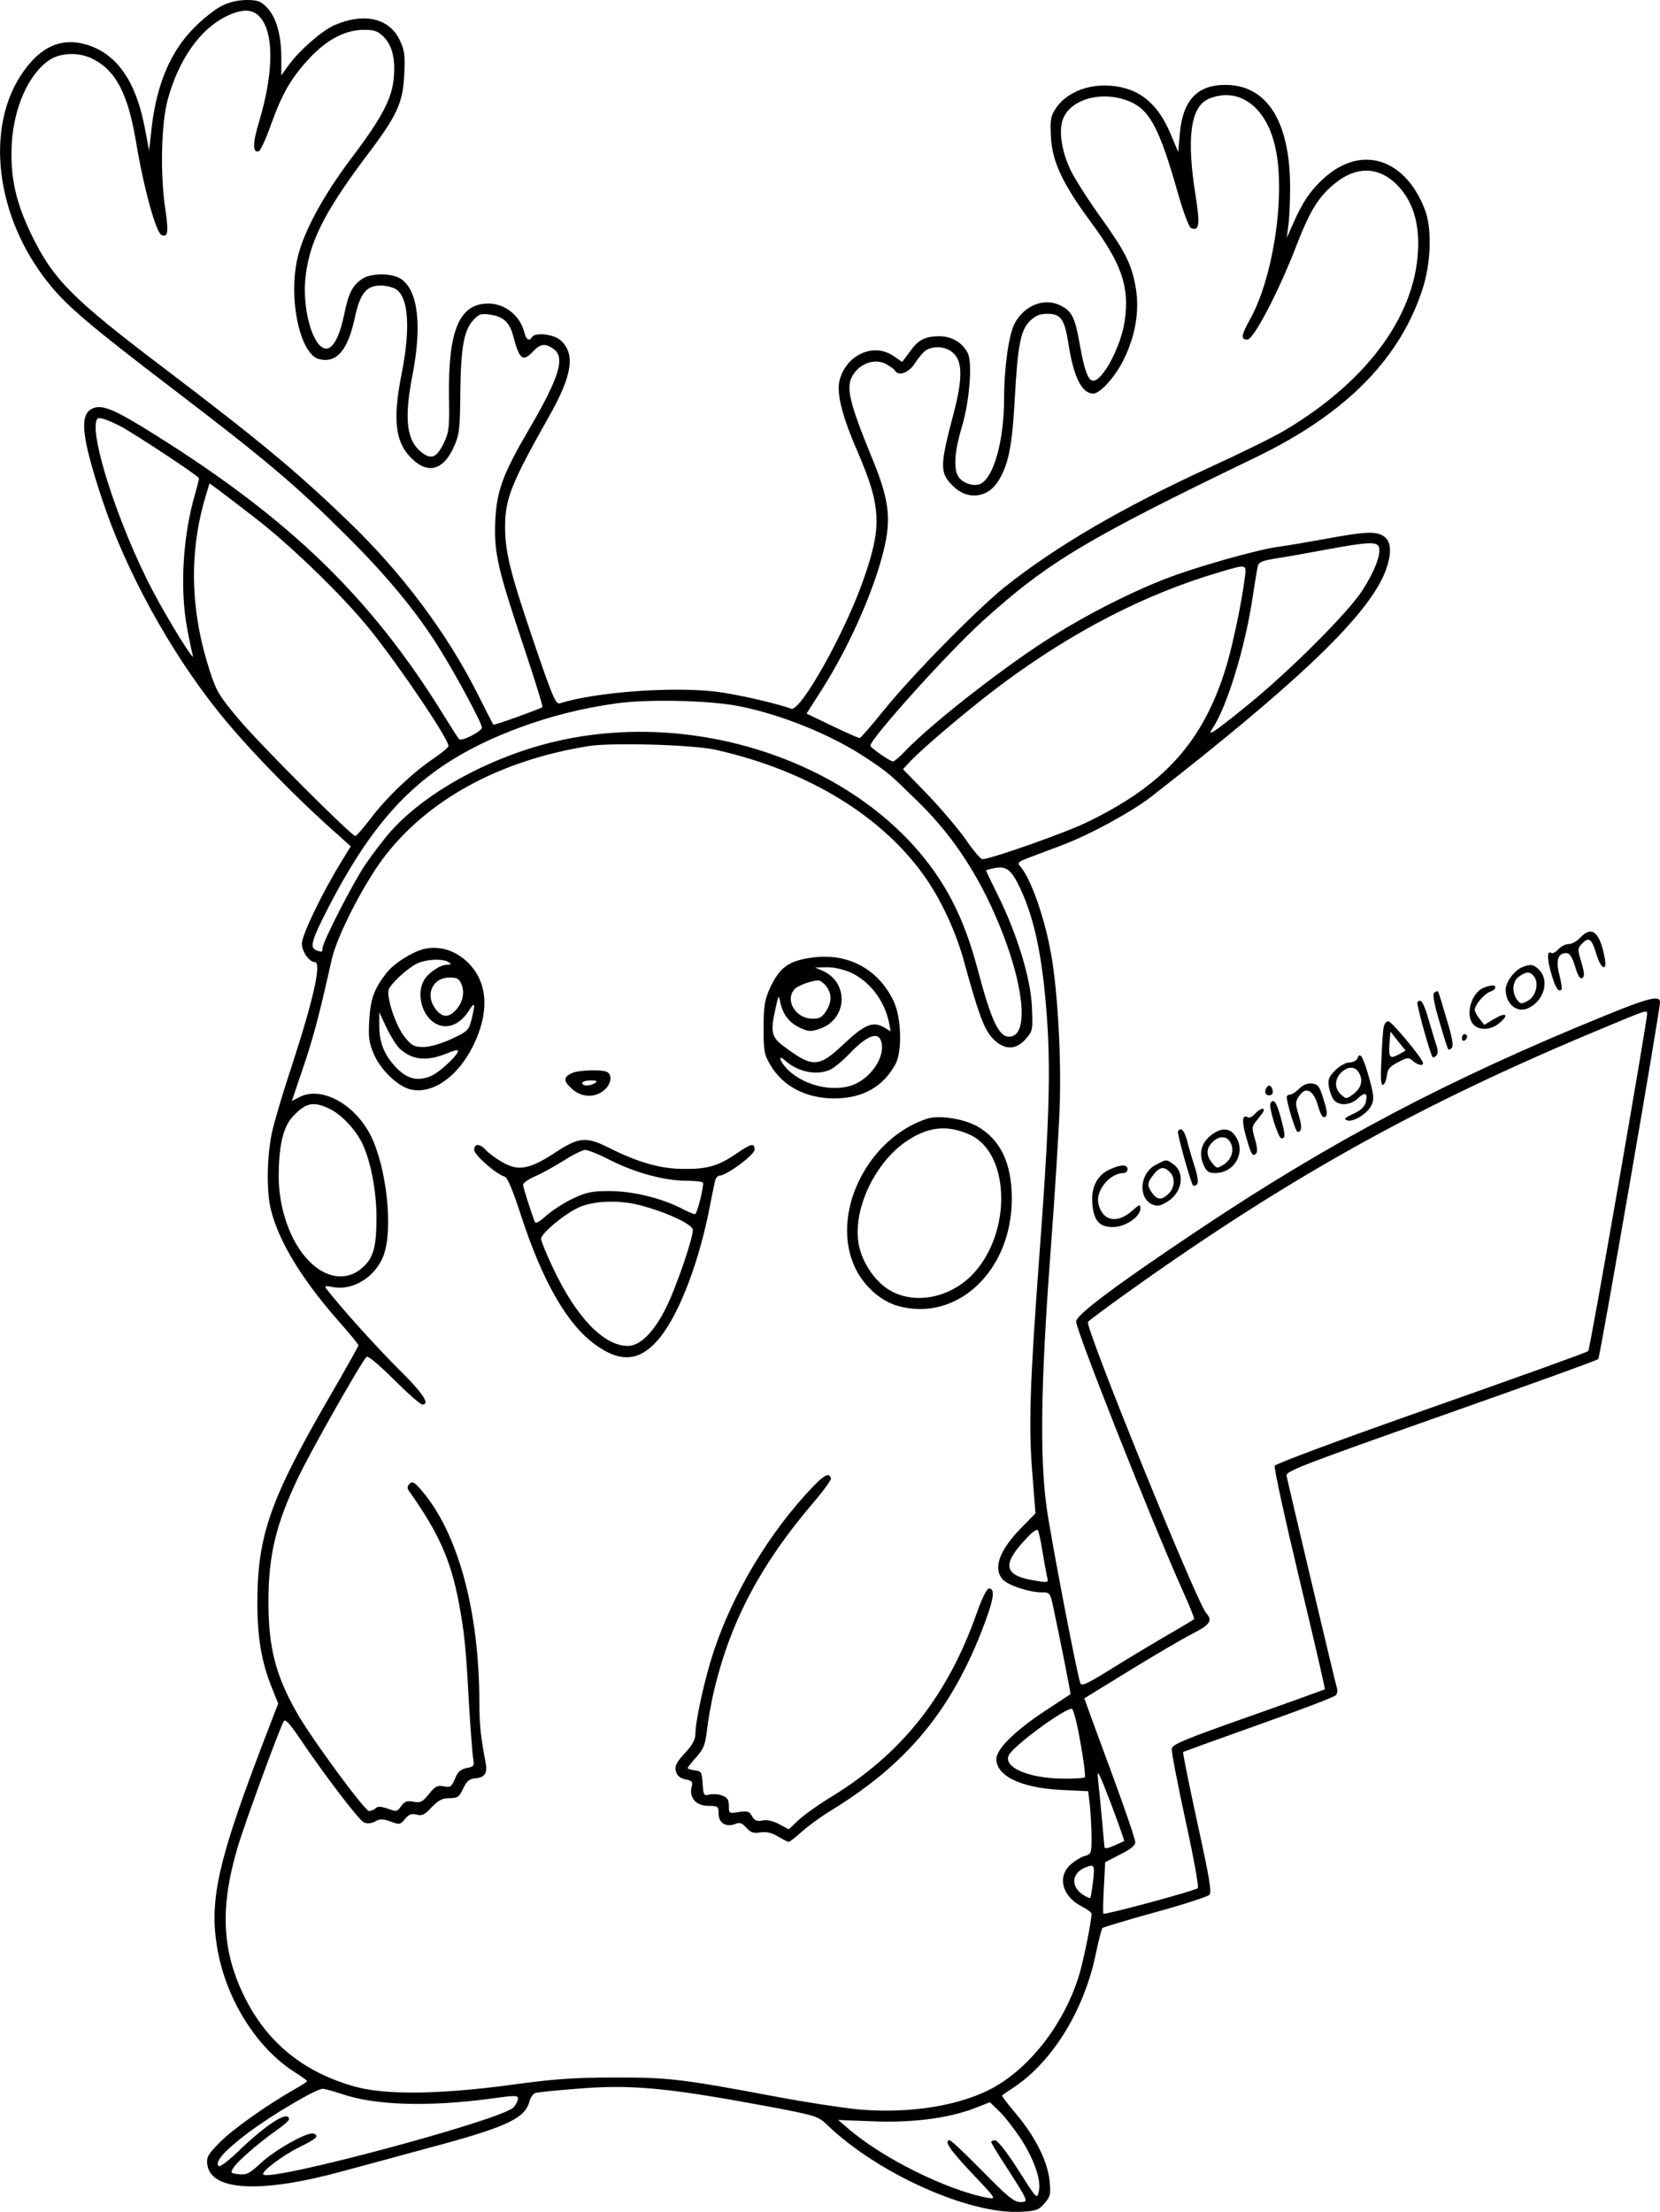 <?xml version="1.0" encoding="UTF-8"?>
<svg xmlns="http://www.w3.org/2000/svg" version="1.0" viewBox="0 0 645.358 859.824" preserveAspectRatio="xMidYMid meet">
  <g transform="translate(-568.642,1171.999) scale(0.1,-0.1)" fill="#000000" stroke="none">
    <path d="M6550 11698 c-25 -12 -72 -49 -106 -83 -96 -95 -152 -228 -170 -410 l-8 -70 -18 95 c-35 178 -110 283 -227 317 -96 28 -177 -8 -247 -110 -147 -213 -105 -559 99 -815 70 -89 159 -165 496 -422 350 -267 468 -367 662 -560 162 -161 277 -301 364 -441 68 -109 165 -291 165 -307 0 -15 -80 -56 -89 -45 -4 4 -34 51 -66 103 -279 449 -592 752 -1116 1080 -159 100 -206 119 -243 102 -52 -23 -43 -109 37 -352 90 -274 263 -591 455 -830 110 -137 298 -331 470 -482 l42 -38 -41 -67 c-72 -118 -149 -278 -149 -311 0 -31 29 -72 50 -72 28 0 -5 -146 -90 -406 -33 -99 -67 -214 -76 -255 -20 -94 -22 -228 -5 -299 31 -128 125 -281 280 -454 33 -38 61 -72 61 -76 0 -3 -52 -96 -116 -206 -227 -392 -277 -535 -277 -794 0 -136 16 -230 56 -330 l25 -62 -60 -156 c-173 -453 -208 -607 -178 -789 32 -199 152 -393 302 -488 27 -17 48 -32 48 -35 0 -3 -22 -17 -49 -32 -105 -60 -236 -152 -288 -204 -46 -46 -54 -59 -51 -85 10 -107 208 -117 531 -28 59 16 201 54 314 85 319 85 391 118 408 186 4 15 14 29 23 32 10 3 80 10 157 16 212 18 352 5 740 -67 191 -36 201 -39 235 -71 196 -190 552 -350 754 -340 61 3 71 7 93 33 23 26 25 35 20 86 -7 75 -54 170 -129 260 -33 39 -58 72 -56 73 2 2 23 17 49 34 150 101 272 302 316 519 11 51 22 95 25 98 3 3 95 31 204 61 110 30 205 61 212 68 10 10 1 63 -47 282 -32 148 -57 271 -55 273 2 2 135 50 295 107 161 57 296 108 300 115 4 7 6 17 4 23 -6 17 -193 808 -197 830 -3 17 71 45 601 232 332 117 607 216 611 221 7 8 240 1354 240 1387 0 28 -43 18 -216 -53 -609 -248 -1064 -488 -1584 -836 -320 -214 -470 -327 -470 -352 0 -35 295 -780 412 -1041 28 -62 49 -114 47 -116 -2 -2 -53 -33 -114 -68 -60 -35 -158 -94 -217 -131 -89 -55 -108 -63 -112 -49 -18 60 -119 589 -132 692 -25 191 -21 475 15 960 17 228 34 492 37 585 7 185 -7 445 -32 589 -24 142 -79 300 -121 348 -13 14 -9 18 39 36 29 11 84 32 122 46 107 40 274 131 348 189 557 434 819 683 900 852 35 76 38 137 6 159 -31 22 -73 20 -224 -8 -71 -13 -154 -27 -184 -31 -81 -10 -328 -80 -448 -127 -130 -51 -295 -134 -430 -219 -178 -110 -475 -341 -581 -453 -19 -20 -38 -36 -43 -36 -11 0 -87 53 -88 61 -1 26 304 365 438 486 253 228 397 315 1062 636 354 171 566 389 651 667 29 98 32 225 5 295 -77 201 -249 254 -394 121 -51 -47 -80 -89 -117 -172 l-26 -59 6 48 c4 27 7 93 7 147 0 257 -89 400 -252 400 -110 0 -166 -61 -177 -191 l-6 -70 -30 71 c-40 96 -97 154 -173 176 -107 31 -221 -1 -272 -76 -21 -31 -23 -44 -20 -110 4 -96 45 -184 153 -330 122 -165 153 -253 134 -387 -14 -99 -85 -233 -123 -233 -19 0 -34 41 -51 137 -19 109 -31 134 -77 156 -63 31 -141 -1 -178 -72 -22 -45 -40 -171 -40 -291 0 -159 -39 -303 -90 -330 -26 -14 -75 2 -90 31 -17 31 -11 102 16 190 30 101 42 251 22 288 -22 41 -63 64 -111 64 -56 -1 -81 -14 -115 -62 l-28 -38 -34 23 c-76 53 -182 6 -209 -92 -14 -49 8 -139 69 -279 92 -213 96 -291 24 -496 -72 -208 -246 -518 -282 -504 -53 20 -205 55 -289 66 -170 21 -471 -1 -610 -45 -16 -5 -28 23 -101 237 -91 268 -112 350 -112 448 0 111 24 170 173 434 89 158 101 241 42 293 -27 23 -98 31 -110 12 -11 -18 -23 -11 -30 17 -16 66 -75 113 -140 113 -113 0 -157 -104 -153 -365 2 -117 0 -135 -20 -177 -27 -55 -47 -65 -82 -40 -63 46 -74 129 -40 304 38 195 21 330 -45 374 -35 23 -114 23 -149 1 -39 -26 -54 -55 -71 -137 -18 -87 -43 -135 -70 -135 -49 0 -92 140 -82 265 12 141 70 259 233 477 125 164 147 212 152 325 4 75 1 93 -18 133 -41 85 -139 107 -254 57 -50 -23 -134 -96 -178 -156 l-28 -39 0 70 c0 87 -20 157 -56 194 -23 24 -36 29 -78 29 -32 0 -68 -8 -96 -22z m156 -56 c46 -67 41 -217 -12 -394 -26 -85 -26 -124 -1 -116 6 3 28 49 47 104 44 121 77 179 148 256 68 73 137 110 208 112 42 1 57 -4 78 -23 35 -33 49 -82 44 -155 -5 -85 -43 -159 -167 -323 -106 -141 -181 -278 -206 -378 -40 -158 6 -382 82 -401 67 -17 111 33 138 157 21 99 45 129 102 129 21 0 48 -7 60 -15 48 -33 55 -152 22 -322 -39 -194 -26 -282 51 -347 58 -48 113 -28 151 57 21 46 24 69 25 210 2 177 14 244 51 283 21 23 30 26 64 21 51 -7 76 -29 90 -81 25 -95 38 -105 79 -61 27 29 47 31 78 9 47 -33 24 -110 -99 -320 -97 -166 -121 -232 -127 -345 -6 -125 9 -190 109 -488 43 -129 77 -237 74 -240 -7 -6 -188 -72 -191 -68 -1 1 -29 57 -63 124 -121 238 -293 467 -502 668 -204 196 -336 306 -723 600 -351 266 -423 340 -506 510 -63 130 -84 226 -78 354 8 144 66 274 147 328 44 29 117 31 170 3 88 -45 135 -135 166 -320 30 -181 78 -355 100 -364 25 -9 27 12 14 102 -20 132 -16 330 9 423 42 155 124 273 225 324 70 35 114 31 143 -13z m3386 -323 c68 -35 106 -111 173 -347 22 -77 44 -136 52 -139 32 -12 35 13 18 124 -37 228 -20 349 51 379 115 48 223 -29 258 -187 41 -178 -5 -499 -95 -665 -38 -68 -40 -84 -13 -84 24 0 121 185 190 364 49 127 81 182 136 231 90 81 182 82 258 4 53 -55 80 -130 80 -225 0 -266 -189 -531 -519 -727 -43 -26 -174 -90 -292 -144 -341 -157 -596 -306 -794 -463 -109 -87 -360 -342 -470 -478 -49 -61 -93 -111 -96 -111 -4 -1 -52 21 -107 47 l-100 48 60 94 c118 185 223 434 250 588 16 94 4 167 -52 303 -99 242 -109 292 -70 342 30 38 81 52 119 33 16 -9 33 -20 36 -26 15 -24 55 -10 80 30 13 21 33 44 44 50 34 18 80 12 106 -15 34 -33 33 -102 -1 -231 -54 -205 -55 -232 -3 -283 54 -55 132 -48 173 14 42 63 57 137 67 315 12 221 23 275 59 312 22 21 38 28 69 28 52 0 66 -21 81 -115 20 -130 52 -195 97 -195 26 0 84 64 117 130 47 94 63 191 48 281 -16 92 -40 140 -139 278 -46 64 -97 144 -114 179 -36 74 -48 157 -29 202 34 82 169 111 272 59z m-3939 -1255 c52 -27 307 -195 307 -203 0 -4 -6 -30 -14 -57 -49 -167 -61 -370 -32 -527 9 -48 19 -95 22 -105 11 -35 -95 136 -154 248 -137 259 -256 632 -216 673 7 6 37 -4 87 -29z m526 -358 c141 -109 345 -307 448 -436 116 -145 303 -422 303 -450 0 -5 -27 -28 -60 -50 -82 -56 -179 -148 -242 -231 -29 -38 -56 -69 -60 -69 -15 0 -377 362 -454 455 -76 90 -87 109 -113 190 -75 233 -80 457 -16 673 l16 53 37 -27 c20 -15 84 -64 141 -108z m4368 -112 c10 -26 -16 -95 -64 -169 -56 -87 -284 -315 -451 -450 -132 -107 -156 -122 -130 -84 55 84 124 309 153 499 9 58 18 115 21 127 3 18 15 23 76 33 40 6 129 22 198 35 153 28 189 30 197 9z m-522 -126 c-12 -93 -45 -251 -71 -338 -88 -291 -240 -461 -543 -607 -84 -41 -375 -143 -405 -143 -7 0 -37 35 -66 78 -30 42 -97 121 -149 175 l-94 97 29 31 c53 56 236 210 351 296 279 208 560 353 848 438 112 33 108 34 100 -27z m-1966 -493 c168 -33 369 -115 505 -208 79 -53 84 -58 195 -167 142 -139 247 -305 327 -512 86 -223 97 -398 24 -398 -41 0 -70 62 -125 270 -43 161 -101 287 -185 398 -297 395 -890 598 -1421 487 -261 -54 -527 -195 -670 -353 -28 -31 -73 -90 -101 -131 -49 -72 -168 -304 -168 -328 0 -15 -2 -15 -24 -7 -27 10 -18 40 49 170 201 388 390 565 745 697 117 43 240 74 368 92 121 18 364 13 481 -10z m-89 -170 c361 -81 655 -262 820 -505 60 -88 116 -211 145 -320 55 -200 77 -261 110 -296 44 -47 92 -47 130 -2 27 31 27 35 23 128 -6 112 -58 280 -133 432 -25 50 -45 92 -45 94 0 2 16 6 35 10 45 8 64 -8 98 -80 60 -127 92 -295 107 -556 10 -194 3 -398 -35 -900 -35 -475 -40 -638 -25 -819 l12 -154 -55 -56 c-86 -88 -111 -158 -72 -201 21 -23 103 -50 151 -50 31 0 33 -2 44 -52 28 -131 70 -342 68 -344 -2 -1 -45 -30 -96 -63 -120 -79 -192 -150 -192 -189 0 -66 97 -112 251 -120 l106 -5 7 -60 c3 -33 6 -88 6 -122 0 -58 -2 -63 -24 -69 -14 -3 -38 -18 -55 -32 -56 -47 -36 -126 41 -165 21 -11 38 -23 38 -28 0 -31 -34 -197 -52 -251 -58 -178 -181 -339 -322 -421 -127 -73 -328 -107 -532 -89 -62 6 -207 28 -323 50 -361 68 -419 75 -626 74 -152 0 -233 -5 -405 -29 -277 -37 -485 -39 -601 -7 -194 53 -335 164 -423 332 -97 185 -107 358 -36 598 27 92 161 457 179 490 6 11 20 -3 61 -63 98 -145 231 -320 251 -329 13 -6 27 -5 43 3 19 11 31 11 61 0 35 -13 38 -12 56 10 15 18 25 22 45 17 21 -6 32 0 59 29 26 27 41 35 69 35 32 0 38 5 53 37 14 30 24 38 47 40 36 3 48 19 41 58 -19 98 -25 150 -25 235 0 359 -84 665 -227 829 -25 29 -34 34 -44 23 -9 -8 -10 -17 -4 -26 115 -161 164 -270 195 -435 22 -117 28 -176 40 -401 6 -96 13 -189 16 -206 5 -29 3 -32 -26 -37 -23 -5 -34 -15 -45 -42 -13 -31 -18 -34 -44 -29 -24 5 -33 0 -57 -30 -25 -31 -33 -35 -60 -30 -26 5 -35 1 -48 -17 -15 -22 -18 -22 -52 -10 -26 9 -39 10 -47 2 -6 -6 -18 -11 -26 -11 -17 1 -225 283 -281 383 -82 144 -110 253 -110 430 0 181 29 302 115 482 47 100 244 447 266 470 6 6 45 -27 107 -88 53 -53 103 -97 110 -97 32 0 3 44 -89 135 -86 85 -229 244 -279 309 -14 18 -13 19 19 13 78 -16 166 38 198 121 39 101 13 344 -50 469 -63 123 -192 192 -277 148 l-29 -15 45 133 c40 118 63 207 110 417 20 90 121 287 199 392 172 229 454 383 802 438 91 14 406 5 493 -15z m3620 -1026 c0 -30 -222 -1305 -229 -1311 -4 -5 -278 -103 -610 -220 -364 -128 -605 -218 -609 -226 -3 -9 40 -206 96 -440 56 -234 101 -427 99 -429 -2 -1 -136 -50 -298 -107 -241 -85 -295 -107 -297 -123 -2 -11 22 -136 53 -278 31 -141 53 -261 48 -265 -11 -10 -362 -105 -367 -99 -2 2 -1 48 2 102 l5 98 58 30 c41 20 59 35 59 48 0 11 -39 125 -86 253 -47 128 -92 249 -99 270 l-13 36 174 107 c96 59 205 123 244 143 71 36 82 52 56 81 -37 41 -472 1113 -460 1132 3 5 73 57 157 117 623 445 1140 733 1852 1028 165 69 165 69 165 53z m-5125 -368 c49 -22 110 -88 134 -145 31 -71 51 -181 51 -278 0 -118 -12 -159 -56 -197 -60 -53 -143 -41 -210 31 -69 72 -114 201 -114 323 0 121 17 193 54 234 51 54 79 61 141 32z m2774 -1721 c7 -41 15 -86 18 -99 6 -23 5 -24 -43 -16 -126 19 -136 62 -35 167 19 21 38 35 42 30 3 -4 12 -41 18 -82z m148 -745 c13 -71 20 -131 17 -134 -3 -3 -42 -6 -87 -5 -133 1 -233 45 -208 92 21 39 223 186 245 179 6 -2 21 -61 33 -132z m170 -382 c-2 -1 -20 -9 -40 -18 -28 -12 -37 -12 -37 -3 -1 15 -17 191 -25 263 -4 42 3 27 50 -95 30 -79 53 -145 52 -147z m-121 -155 c-4 -35 -9 -64 -11 -66 -2 -2 -15 4 -29 13 -48 32 -43 84 9 105 36 15 38 11 31 -52z m-2924 -827 c133 -46 340 -52 591 -18 85 12 97 12 97 -1 0 -9 -8 -24 -17 -34 -43 -48 -945 -290 -973 -261 -10 10 75 74 138 105 69 34 81 45 58 54 -22 9 -149 -62 -206 -115 -44 -41 -55 -46 -85 -43 -33 4 -34 5 -19 28 18 26 95 93 167 144 26 18 47 37 47 41 0 37 -82 -14 -192 -119 -49 -47 -79 -69 -83 -61 -12 18 26 60 117 129 94 70 263 170 289 170 9 0 41 -9 71 -19z m2639 -169 c54 -81 85 -168 74 -210 -8 -32 -3 -38 -95 106 -33 50 -66 92 -75 92 -8 0 -15 -3 -15 -7 0 -3 26 -47 59 -97 88 -137 87 -136 53 -136 -23 0 -50 22 -146 120 -65 66 -122 120 -127 120 -25 0 0 -37 87 -129 92 -97 95 -101 62 -95 -159 29 -415 156 -548 273 l-35 30 130 -5 c152 -7 295 11 396 49 l64 25 33 -32 c19 -17 56 -64 83 -104z M7335 8031 c-46 -11 -117 -56 -146 -93 -48 -62 -62 -100 -67 -183 -4 -68 -1 -89 18 -133 27 -63 97 -129 147 -138 85 -16 180 52 239 171 61 124 58 235 -9 311 -49 56 -117 80 -182 65z m95 -51 c12 -8 12 -10 -5 -10 -27 0 -76 -33 -91 -62 -28 -50 -9 -129 38 -162 46 -32 102 -13 139 48 22 35 24 24 8 -39 -10 -40 -15 -45 -78 -74 -41 -19 -84 -31 -109 -31 -34 0 -45 5 -70 36 -38 45 -77 166 -63 191 14 26 71 78 106 96 34 18 102 22 125 7z m51 -87 c13 -34 4 -71 -23 -100 -28 -30 -52 -29 -77 3 -44 56 -14 124 54 124 29 0 37 -5 46 -27z m-240 -250 c50 -45 106 -50 188 -16 18 8 35 12 37 10 10 -10 -70 -87 -107 -101 -55 -22 -97 -8 -144 47 -39 46 -55 91 -54 157 l0 45 28 -60 c16 -33 39 -70 52 -82z M8848 7998 c-96 -12 -131 -38 -170 -123 -18 -41 -23 -68 -23 -150 0 -91 2 -104 27 -146 49 -83 139 -129 250 -129 109 1 188 45 236 134 26 48 23 177 -6 241 -58 126 -177 191 -314 173z m147 -59 c74 -35 131 -110 148 -196 l6 -32 -27 16 c-43 24 -75 10 -157 -67 -96 -91 -120 -91 -232 -7 -48 36 -52 56 -31 149 11 52 12 52 18 21 11 -48 34 -78 76 -98 34 -16 42 -16 78 -4 107 37 114 179 11 225 l-30 13 48 1 c28 0 65 -9 92 -21z m-102 -46 c27 -30 29 -65 7 -100 -16 -27 -26 -33 -55 -33 -63 0 -107 68 -72 112 10 15 61 34 93 37 6 1 18 -7 27 -16z m220 -224 c14 -52 -31 -127 -96 -160 -76 -39 -200 -14 -268 53 -31 31 -41 62 -11 36 52 -47 129 -61 180 -34 15 8 45 33 67 56 72 76 117 93 128 49z M7914 7550 c-38 -15 -39 -31 -5 -62 38 -34 87 -37 125 -7 29 23 35 63 10 73 -23 9 -105 6 -130 -4z m86 -40 c-20 -13 -50 -13 -50 0 0 6 15 10 33 10 24 0 28 -3 17 -10z M9290 7371 c-223 -73 -367 -349 -289 -556 30 -81 100 -149 174 -171 230 -66 445 134 445 416 0 140 -45 232 -137 283 -54 29 -148 43 -193 28z m169 -63 c147 -69 162 -354 27 -521 -86 -108 -236 -144 -340 -83 -52 30 -100 96 -117 161 -36 131 49 327 179 417 86 59 162 67 251 26z M7844 7239 c-99 -65 -144 -73 -206 -36 -24 14 -52 34 -62 46 -24 26 -46 27 -46 1 0 -19 83 -93 118 -104 12 -4 31 -50 65 -154 82 -251 177 -418 285 -497 96 -71 169 -68 240 9 78 84 157 281 202 496 11 58 23 115 26 128 2 12 11 22 18 22 27 0 136 81 136 101 0 27 -13 24 -70 -15 -70 -48 -113 -61 -205 -60 -89 0 -174 24 -287 80 -93 47 -119 45 -214 -17z m217 -30 c98 -49 210 -79 296 -79 34 0 63 -4 63 -8 0 -29 -24 -122 -32 -122 -5 0 -31 11 -57 25 -79 39 -187 65 -276 65 -68 0 -90 -5 -141 -29 -34 -16 -80 -46 -103 -66 -29 -26 -42 -33 -46 -24 -21 58 -45 134 -45 144 0 6 21 21 48 33 26 11 76 39 111 61 36 23 73 41 83 41 10 0 55 -18 99 -41z m113 -174 c104 -27 206 -75 206 -96 0 -34 -61 -212 -100 -294 -48 -100 -103 -157 -153 -157 -94 0 -202 113 -292 306 -25 53 -45 102 -45 110 0 23 101 105 155 126 61 23 151 25 229 5z M8849 5943 c-169 -176 -312 -413 -388 -643 -34 -102 -71 -269 -71 -319 0 -23 -11 -44 -41 -76 -33 -36 -40 -50 -35 -70 5 -18 15 -27 37 -32 26 -5 30 -9 24 -30 -10 -41 18 -73 65 -73 38 0 40 -2 40 -30 0 -36 28 -54 63 -41 20 8 28 5 45 -14 17 -19 28 -23 55 -18 23 3 43 -1 68 -16 19 -11 37 -21 42 -21 4 0 26 18 50 39 23 21 80 63 127 91 280 174 448 375 570 682 50 128 58 173 31 173 -8 0 -27 -38 -47 -95 -114 -323 -291 -547 -566 -715 -51 -31 -109 -73 -129 -92 l-36 -34 -38 20 c-24 13 -48 18 -65 14 -22 -4 -31 0 -40 17 -10 19 -17 21 -51 16 -38 -6 -39 -6 -39 24 0 24 -6 33 -26 40 -14 6 -36 7 -49 4 -22 -6 -24 -3 -27 43 -3 44 -5 48 -30 51 -16 2 -28 6 -28 9 0 3 15 22 34 43 28 32 34 47 41 105 4 37 17 111 30 164 64 263 182 484 382 718 41 48 72 91 70 96 -7 23 -24 15 -68 -30z M11830 8075 c-13 -14 -33 -25 -45 -25 -12 0 -30 -9 -40 -20 -10 -11 -21 -17 -26 -15 -18 12 -19 -18 -3 -75 16 -58 29 -79 41 -67 3 3 -1 29 -8 57 -15 57 -6 85 27 85 13 0 22 -14 34 -52 11 -37 19 -50 28 -45 9 7 9 19 -4 62 -15 51 -15 54 5 74 25 25 36 16 54 -44 17 -58 43 -69 32 -14 -19 102 -50 127 -95 79z M11604 7960 c-30 -12 -64 -58 -64 -87 0 -54 41 -90 83 -74 64 25 90 108 47 151 -22 22 -33 23 -66 10z m45 -34 c22 -26 9 -79 -22 -96 -26 -14 -29 -14 -43 4 -21 30 -18 72 8 90 28 20 42 20 57 2z M11454 7880 c-49 -20 -73 -110 -38 -144 23 -23 69 -20 101 8 38 33 24 42 -22 15 l-38 -23 -18 23 c-11 13 -19 29 -19 36 0 19 38 63 60 70 22 7 27 25 8 24 -7 0 -23 -4 -34 -9z M11263 7862 c-8 -5 -3 -37 19 -112 17 -58 32 -107 35 -109 2 -3 8 0 14 6 7 7 1 42 -21 113 -17 57 -31 105 -33 106 -1 2 -8 0 -14 -4z M11197 7823 c-4 -8 50 -203 59 -212 2 -3 9 0 14 5 7 7 7 20 1 40 -6 16 -19 62 -31 102 -19 66 -31 84 -43 65z M11066 7728 c-3 -13 -7 -69 -9 -126 -4 -75 -2 -102 6 -99 7 2 13 18 15 35 3 26 11 36 44 53 36 19 41 19 57 5 20 -18 45 -21 39 -6 -8 24 -122 160 -134 160 -8 0 -16 -10 -18 -22z m62 -105 c-38 -21 -43 -16 -40 37 l4 50 29 -37 30 -37 -23 -13z M11370 7684 c0 -8 5 -12 10 -9 6 3 10 10 10 16 0 5 -4 9 -10 9 -5 0 -10 -7 -10 -16z M10964 7607 c-3 -10 -17 -17 -31 -17 -14 0 -37 -13 -55 -30 -26 -27 -30 -36 -25 -67 4 -20 13 -43 21 -51 21 -22 64 -18 91 8 29 27 40 22 31 -15 -5 -18 -20 -32 -49 -45 -32 -15 -38 -20 -24 -25 23 -9 79 25 95 58 11 23 10 38 -8 104 -24 85 -36 106 -46 80z m6 -58 c17 -30 8 -59 -22 -82 -27 -20 -28 -20 -48 -2 -26 23 -26 59 0 85 26 26 56 26 70 -1z M10737 7488 c-12 -13 -28 -23 -35 -23 -7 0 -12 -4 -13 -8 -2 -17 34 -137 42 -137 17 0 18 20 4 66 -13 43 -13 51 1 72 26 40 56 26 74 -35 11 -38 19 -50 28 -45 10 7 9 21 -6 68 -15 51 -21 59 -45 62 -18 2 -34 -5 -50 -20z M10607 7485 c-7 -16 8 -29 23 -20 10 6 2 35 -10 35 -4 0 -10 -7 -13 -15z M10626 7432 c-9 -14 30 -137 42 -137 17 0 16 11 -3 83 -16 58 -27 73 -39 54z M10565 7390 c-10 -11 -22 -17 -26 -14 -23 14 -26 -11 -9 -72 21 -74 26 -82 40 -68 6 6 4 27 -5 57 -13 45 -13 48 11 76 13 16 24 32 24 35 0 12 -17 5 -35 -14z M10266 7322 c-4 -8 50 -201 59 -211 3 -2 10 0 15 5 6 6 3 31 -9 69 -11 33 -24 79 -30 103 -11 39 -24 52 -35 34z M10392 7305 c-36 -30 -45 -69 -27 -112 12 -27 19 -33 45 -33 82 0 126 92 72 153 -21 24 -55 21 -90 -8z m78 -26 c16 -29 5 -66 -26 -86 -26 -16 -27 -16 -45 6 -24 30 -24 56 1 81 26 26 56 25 70 -1z M10180 7192 c-62 -31 -71 -128 -14 -154 18 -8 30 -7 56 9 61 35 74 114 25 148 -27 19 -25 19 -67 -3z m54 -28 c22 -21 20 -60 -4 -84 -26 -26 -45 -25 -64 2 -21 29 -20 40 5 72 23 30 41 33 63 10z M10003 7175 c-50 -21 -75 -69 -70 -132 5 -68 27 -93 80 -93 48 0 107 40 107 72 0 18 -3 17 -35 -11 -57 -49 -112 -37 -128 28 -13 51 43 121 98 121 8 0 15 7 15 15 0 19 -25 19 -67 0z"></path>
  </g>
</svg>
